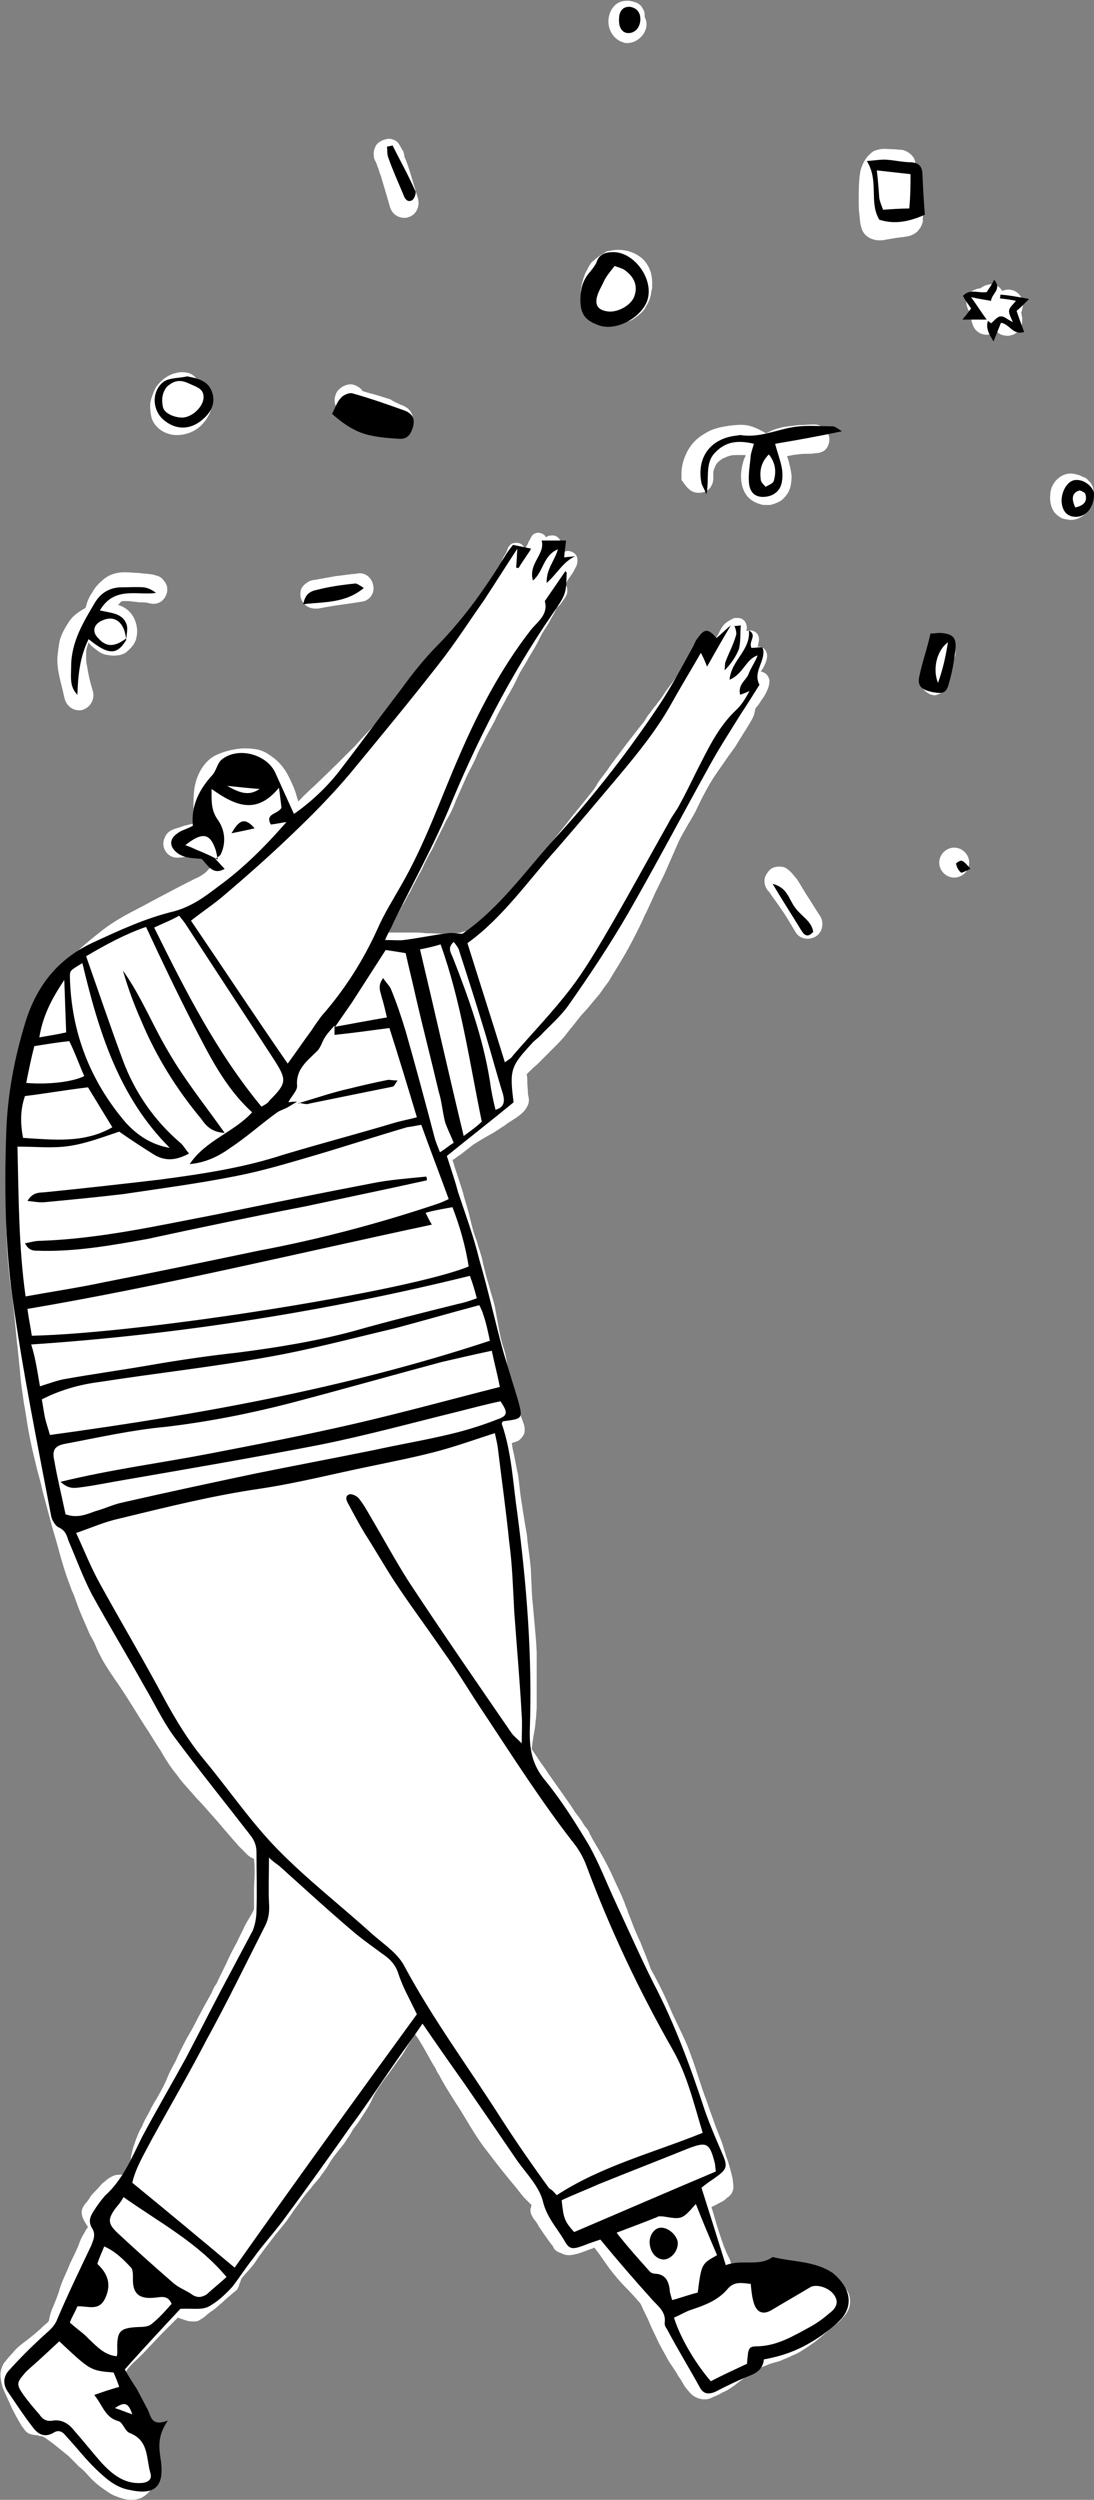 <?xml version="1.0" encoding="UTF-8"?><svg xmlns="http://www.w3.org/2000/svg" xmlns:xlink="http://www.w3.org/1999/xlink" height="400.5" preserveAspectRatio="xMidYMid meet" version="1.0" viewBox="6.2 5.7 175.3 400.5" width="175.3" zoomAndPan="magnify"><rect x="6.2" y="5.7" width="175.3" height="400.5" fill="#808080" stroke="none"/><g id="change1_1"><path d="M99.9,55c-0.5-1-0.8-2-0.6-3c0.1-0.8,0.3-1.5,0.6-2.3c0.1-0.3,0.3-0.6,0.5-1c0.2-0.4,0.5-1,1-1.3 c0.4-0.4,1.1-0.9,1.7-1.2c0.2-0.2,0.4-0.3,0.8-0.3c1.6-0.4,3.4-0.1,4.8,0.9c0.9,0.6,1.5,1.6,1.8,2.6c0.1,0.4,0.2,1,0.2,1.4 c0,0.2,0,0.5,0,0.8c0,0.2,0,0.4-0.1,0.6c-0.1,0.9-0.3,1.7-0.9,2.6c-0.4,0.9-1.3,1.5-2,2c-0.3,0.2-0.5,0.3-0.9,0.4 c-0.6,0.2-1.2,0.3-1.8,0.3c-0.1,0-0.1,0-0.2,0c-0.8,0-1.6-0.2-2.4-0.5C101.3,56.6,100.5,55.8,99.9,55z M154.1,40.1 c0-0.3,0-0.6,0-1.1c-0.1-1.3-0.3-2.6-0.6-4c-0.1-0.3-0.1-0.8-0.2-1.1c-0.1-0.4-0.2-0.9-0.4-1.2c0-0.1,0-0.2,0-0.4 c0-0.5-0.1-1.2-0.5-1.6c-0.4-0.5-1.1-0.9-1.7-1c-0.5,0-1-0.1-1.5-0.1c-0.6,0-1.3-0.1-1.9,0c-0.5,0.1-1.1,0.2-1.5,0.6 c-0.3,0.3-0.6,0.5-0.9,1c-0.4,0.6-0.8,1.5-0.9,2.3c-0.2,1.4-0.2,2.9-0.2,4.3c0,0.8,0,1.5,0.1,2.2c0.1,0.9,0.1,1.6,0.4,2.4 c0.3,0.9,1.1,1.5,2,1.7c0.3,0.1,0.5,0.1,0.9,0.1c0.3,0,0.5,0,0.9-0.1c0.6-0.1,1.2-0.2,1.8-0.3c0.3,0,0.5-0.1,0.9-0.1 c0.4-0.1,1-0.1,1.4-0.3c0.5-0.2,1-0.5,1.3-1c0.3-0.3,0.5-0.9,0.6-1.3C154,40.9,154.1,40.6,154.1,40.1z M170,53.8 c-0.3-1.2-1.6-2-2.9-1.6c-0.1,0-0.2,0.1-0.3,0.1c-0.1-0.1-0.2-0.3-0.3-0.4c-0.5-0.5-1.3-0.8-1.9-0.6c-0.5,0.1-1,0.3-1.3,0.6 c-0.4,0-0.9,0.2-1.3,0.4c-0.4,0.3-0.6,0.8-0.9,1.2c-0.2,0.9,0.1,1.9,0.8,2.5c-0.1,0.5-0.1,1,0.1,1.5c0.3,1.2,1.4,2,2.7,1.8 c0.4-0.1,0.9-0.2,1.2-0.5c0.1,0.1,0.3,0.3,0.5,0.4c0.3,0.2,0.9,0.3,1.3,0.3c0.3,0,0.5-0.1,0.9-0.2c0.4-0.2,0.9-0.5,1.1-1 c0.3-0.4,0.3-1.1,0.3-1.6c0-0.2-0.1-0.4-0.1-0.6c0-0.1,0-0.2-0.1-0.3c0.1-0.1,0.1-0.1,0.1-0.2C170.1,55,170.2,54.3,170,53.8z M181.4,84.6c0-0.1,0-0.2,0-0.3c0-0.6-0.3-1.2-0.8-1.6c-0.2-0.3-0.5-0.5-0.9-0.6c-0.5-0.3-1-0.4-1.5-0.5c-1.9-0.3-3.6,1.4-3.7,3.2 c-0.1,1,0,2,0.6,2.9c0.3,0.4,0.8,0.8,1.2,1c0.4,0.2,0.9,0.2,1.4,0.3h0.1c0.4,0,0.9-0.1,1.3-0.3c0.4-0.2,0.8-0.4,1.1-0.8 c0.4-0.4,0.8-1,1-1.6C181.4,85.6,181.5,85.1,181.4,84.6z M158.2,115.3c0.3-1.5,0.5-2.9,1-4.4c0.1-0.2,0.1-0.5,0.1-0.8 c0-0.2,0-0.4-0.1-0.6c-0.2-0.8-0.9-1.4-1.6-1.6c-0.9-0.2-1.6,0-2.3,0.6c-0.5,0.5-0.6,1.2-0.8,1.8c-0.1,0.4-0.2,0.8-0.2,1.2 c-0.2,0.9-0.3,1.7-0.5,2.6c-0.1,0.6-0.1,1.2,0.2,1.8c0.3,0.5,0.9,0.9,1.4,1.1c0.2,0,0.4,0.1,0.5,0.1 C156.9,117,157.9,116.2,158.2,115.3z M134,146.7c-0.2-0.3-0.5-0.6-0.9-1.1c-0.4-0.4-0.9-0.9-1.4-1c-0.6-0.1-1.2-0.1-1.8,0.2 c-0.5,0.3-0.9,0.9-1.1,1.4c-0.2,0.6-0.1,1.3,0.2,1.8c0.1,0.3,0.4,0.5,0.6,0.8l0,0c0.5,0.8,1.1,1.5,1.6,2.3c0.9,1.2,1.6,2.5,2.4,3.8 c0.4,0.8,1.2,1.2,2,1.2c0.4,0,0.8-0.1,1.2-0.3c1.1-0.6,1.5-2,0.9-3.2c-0.8-1.2-1.5-2.4-2.3-3.6C134.9,148.2,134.5,147.5,134,146.7z M159.1,141.5c-1.3,0-2.4,1.1-2.4,2.4s1.1,2.4,2.4,2.4c1.3,0,2.4-1.1,2.4-2.4C161.5,142.6,160.4,141.5,159.1,141.5z M16.2,116.1 c-0.4-1.7-0.9-3.3-0.8-5.1c0.1-1,0.2-1.9,0.4-2.8c0.3-1,0.8-1.9,1.4-2.8c0.6-1,1.6-1.7,2.7-2.3c0-0.1,0.1-0.2,0.1-0.3 c0.2-0.8,0.5-1.5,1-2.2c0.4-0.8,1.1-1.5,1.7-2c1.1-1,2.6-1.3,4-1.2c0.6,0,1.2,0.1,1.8,0.1c0.6,0.1,1.2,0.1,1.8,0.2 c0.3,0,0.6,0.1,0.9,0.2c0.5,0.1,1,0.4,1.3,0.9c0.9,1,0.5,2.5-0.4,3.2c-0.5,0.4-1.1,0.5-1.7,0.4c-0.1,0-0.2,0-0.4-0.1 c-0.5-0.1-1-0.1-1.5-0.1c-0.5-0.1-1.1-0.1-1.6-0.2c-0.2,0-0.4,0-0.6,0c-0.1,0-0.1,0-0.2,0s-0.1,0-0.2,0l0,0c0,0,0,0-0.1,0 c-0.1,0-0.1,0.1-0.2,0.1c-0.1,0.1-0.1,0.1-0.2,0.2s-0.1,0.2-0.2,0.2l-0.1,0.1c0.3,0.1,0.8,0.3,1.1,0.5c0.8,0.5,1.3,1.2,1.6,1.9 c0.4,1,0.5,2,0.2,3.1c-0.3,1-1,1.6-1.7,2.2c-0.4,0.2-0.9,0.4-1.4,0.4c-0.5,0.1-1.1,0-1.7-0.1c-0.6-0.1-1.2-0.5-1.7-0.9 c-0.4-0.3-0.8-0.6-1.1-1.1c0,0.1-0.1,0.2-0.1,0.3c-0.1,0.2-0.1,0.4-0.2,0.6c-0.1,0.4-0.1,0.9-0.1,1.2c0,0.2,0,0.4,0,0.6 c0,0.4,0.1,0.9,0.2,1.4c0.2,1.3,0.5,2.5,0.9,3.8c0.3,1.2-0.4,2.5-1.6,2.9c-0.2,0.1-0.4,0.1-0.6,0.1c-1,0-1.9-0.6-2.3-1.7 C16.5,117.5,16.4,116.9,16.2,116.1z M29.4,101.9L29.4,101.9C29.4,102,29.4,102,29.4,101.9c0.1,0.1,0.1,0.1,0.1,0.1 C29.4,102,29.4,101.9,29.4,101.9z M62.6,72.7c1.1,0.3,2.3,0.5,3.3,1c0.8,0.2,1.5,0.5,2.2,0.9c0.3,0.2,0.6,0.3,1,0.4 c0.3,0.1,0.5,0.2,0.9,0.2c0.9,0,1.8-0.5,2.2-1.4c0.5-1.2-0.1-2.5-1.2-3c-0.2-0.1-0.3-0.2-0.5-0.2c-0.5-0.3-1.2-0.5-1.7-0.9 c-0.6-0.2-1.3-0.4-1.9-0.6c-0.9-0.3-1.7-0.4-2.7-0.8c0,0,0,0,0-0.1c-0.3-0.4-1-0.8-1.5-0.9c-0.6-0.1-1.2,0.1-1.7,0.4 c-0.4,0.3-0.8,0.6-1,1.2c-0.4,1-0.1,1.9,0.5,2.7C60.9,72.3,61.8,72.5,62.6,72.7z M56.7,103.2L56.7,103.2c0.2,0,0.3,0,0.5,0 c0.5-0.1,1.1-0.2,1.6-0.3c1.7-0.3,3.6-0.5,5.3-0.8c1.3-0.1,2.2-1.4,1.9-2.6c-0.2-1.3-1.4-2.2-2.6-1.9c-1.2,0.1-2.4,0.3-3.4,0.4 c-1.1,0.2-2.3,0.4-3.3,0.6c-0.3,0-0.6,0.1-0.9,0.2c-0.5,0.3-1,0.6-1.3,1.2c-0.2,0.4-0.2,1-0.1,1.5C54.7,102.5,55.6,103.2,56.7,103.2 z M34.5,75.4L34.5,75.4c1.5,0,2.8-0.5,3.9-1.5c0.4-0.4,0.9-1,1.2-1.6c0.3-0.5,0.5-1.2,0.5-1.8c0-0.9-0.3-1.7-0.9-2.4 c-0.3-0.3-0.6-0.6-1.1-0.8c-0.2-1-1.1-1.8-2-1.9c-0.4-0.1-1-0.1-1.4,0c-1.4,0.2-2.8,1.2-3.6,2.5c-0.3,0.6-0.6,1.4-0.8,2.2 c-0.1,0.9,0,1.7,0.2,2.6C31.1,74.4,32.8,75.4,34.5,75.4z M66.4,31.6c0.1,0.2,0.2,0.5,0.3,0.8c0.2,0.4,0.3,1,0.5,1.4 c0.5,1.7,1,3.3,1.5,5.1c0.3,1,1.2,1.7,2.3,1.7c0.2,0,0.4,0,0.6-0.1c1.2-0.3,1.9-1.6,1.6-2.9c-0.4-1.3-0.8-2.7-1.2-4 c-0.3-1-0.6-1.9-1-2.8c0-0.3-0.1-0.6-0.2-0.9c0,0,0-0.1-0.1-0.1c0-0.1-0.1-0.1-0.1-0.2c-0.2-0.3-0.3-0.6-0.6-1 c-0.4-0.5-1.3-0.8-1.9-0.6c-0.6,0.1-1.4,0.5-1.7,1.1c-0.2,0.4-0.4,1-0.3,1.5C66.1,31,66.2,31.3,66.4,31.6z M106.1,12.5 c0.2,0.1,0.4,0.1,0.6,0.1c1.2,0,2.3-0.8,2.8-1.8c0.4-0.8,0.4-1.6,0-2.4c0-0.4,0-0.8-0.2-1.1c-0.2-0.5-0.6-1-1.2-1.2 c0.1,0,0.1,0.1,0.2,0.1c-0.1,0-0.2-0.1-0.2-0.1l0,0l0,0c-0.8-0.3-1.6-0.4-2.5-0.1c-1.3,0.5-2,2-1.9,3.4 C103.8,10.8,104.7,12.1,106.1,12.5z M117.3,84.5c0.5,0.2,1.2,0.2,1.8,0c0.4-0.2,0.9-0.5,1.1-1c0.2-0.3,0.3-0.8,0.3-1.2 c0-0.1,0-0.3,0-0.4c0-0.2,0-0.3,0-0.5c0-0.1,0-0.3,0.1-0.4c0-0.1,0-0.2,0.1-0.3c0-0.1,0.1-0.2,0.1-0.3c0-0.1,0.1-0.1,0.1-0.2 c0.1-0.1,0.1-0.2,0.2-0.3c0.1-0.1,0.2-0.2,0.3-0.3s0.3-0.2,0.4-0.3c0.1-0.1,0.3-0.2,0.4-0.2c0.1-0.1,0.3-0.1,0.4-0.2 c0.2-0.1,0.4-0.1,0.6-0.2c0.4-0.1,0.8-0.1,1.2-0.1c0.2,0,0.4,0,0.6,0c0.1,0,0.3,0,0.4,0c0.1,0,0.2,0,0.3,0.1l0,0 c-0.3,0.5-0.5,1.2-0.6,1.8c-0.3,1.4-0.2,3,0.5,4.2c0.5,0.9,1.4,1.5,2.5,1.8c0.3,0.1,0.5,0.1,0.9,0.1c0.2,0,0.4,0,0.6,0 c0.5-0.1,1-0.3,1.4-0.5c0.5-0.2,1-0.8,1.3-1.2c0.3-0.4,0.5-0.9,0.6-1.4c0.1-0.6,0.2-1.3,0.1-1.9c-0.1-0.8-0.3-1.5-0.5-2.3 c-0.1-0.2-0.1-0.3-0.2-0.5c0.3-0.1,0.6-0.1,0.9-0.2c0.8-0.1,1.4-0.2,2.2-0.2c0.5,0,1,0,1.5-0.1c0.6,0,1.2-0.2,1.6-0.6 c0.4-0.4,0.6-1.1,0.6-1.6c0-1.2-1.1-2.4-2.4-2.4c-0.9,0-1.6,0.1-2.5,0.1c-0.9,0.1-1.6,0.2-2.4,0.3c-0.9,0.2-1.6,0.4-2.4,0.8 c-0.2,0.1-0.3,0.2-0.5,0.2c-1-0.6-2.2-1.2-3.3-1.3c-0.9-0.1-1.6,0-2.5,0.1c-0.6,0.1-1.4,0.2-2,0.4c-0.8,0.2-1.4,0.5-2.2,1 c-1,0.6-1.9,1.5-2.5,2.6c-0.6,1.1-1,2.4-1,3.6c0,0.3,0,0.8,0,1.1C116,83.4,116.5,84.2,117.3,84.5z M141.4,372.1 c0.8,0.6,1.1,1.7,1,2.7c-0.1,0.9-0.6,1.7-1.3,2.4c-0.4,0.5-1,0.9-1.5,1.3s-1,0.9-1.5,1.3c-1,0.9-2,1.6-3.1,2.3 c-0.6,0.4-1.3,0.8-1.9,1c-0.5,0.3-1.2,0.5-1.8,0.8c-0.8,0.3-1.6,0.4-2.4,0.8c-0.6,0.2-1.2,0.5-1.8,0.9c-0.4,0.2-0.9,0.5-1.2,0.8 c-1,0.6-1.8,1.4-2.8,2c-0.4,0.3-1,0.5-1.5,0.8c-0.3,0.2-0.8,0.4-1.1,0.5c-0.3,0.2-0.6,0.3-1.1,0.4c-0.1,0-0.3,0-0.4,0 c-0.5,0-1.1-0.2-1.6-0.5c-0.6-0.4-1.1-1.1-1.5-1.6c-0.3-0.5-0.6-1.1-1-1.6c-0.5-1-1.2-1.8-1.7-2.7c-0.5-1-1.1-1.9-1.6-3 c-0.4-0.9-0.9-1.8-1.3-2.8c-0.4-1-0.9-1.8-1.3-2.8c-0.1-0.2-0.2-0.4-0.3-0.5c-0.8-0.9-1.5-1.7-2.4-2.6s-1.6-1.8-2.4-2.8 c-0.8-1.1-1.5-2.2-2.3-3.2c-0.1-0.1-0.1-0.2-0.2-0.2c-0.1,0-0.1,0-0.2,0.1c-1.2,0.4-2.4,1-3.7,1.1c-0.1,0-0.1,0-0.2,0 c-0.4,0-0.8-0.1-1.1-0.3c-0.4-0.1-0.8-0.3-1.1-0.6c-0.1-0.1-0.2-0.3-0.3-0.5c0,0,0,0,0.1,0.1c-0.9-1.1-1.6-2.2-2.3-3.2 c-0.2-0.4-0.5-0.9-0.8-1.2c-0.4-0.6-0.8-1.3-0.5-2c0-0.1,0-0.2,0.1-0.3c-0.3-0.3-0.6-0.6-1-1c-0.5-0.5-1-1.2-1.4-1.7 c-1.6-1.9-3.2-3.9-4.7-5.9c-1.6-2-2.9-4.3-4.3-6.6c-1.1-1.7-2.2-3.4-3.2-5.2c0-0.1-0.1-0.1-0.1-0.2c0-0.1-0.1-0.2-0.1-0.2 c-0.2-0.3-0.4-0.6-0.6-1.1c-0.9-1.4-1.6-2.9-2.5-4.3c-0.2-0.4-0.5-0.8-0.8-1.2l-0.1,0.1c-0.5,0.8-0.9,1.5-1.4,2.3 c-0.4,0.8-1,1.5-1.5,2.2l0,0c0,0,0,0.1-0.1,0.1c0,0,0,0,0.1-0.1c-0.3,0.4-0.6,0.9-1,1.4c-0.3,0.5-0.8,1-1.1,1.5 c-0.8,1.1-1.4,2-1.9,3.2c-0.5,1.1-1.2,2-1.8,3c-0.3,0.5-0.8,1.1-1.1,1.5c-0.3,0.5-0.6,1.1-1,1.6c-0.5,0.9-1.2,1.6-1.8,2.4 c-0.4,0.5-0.8,1.1-1.1,1.6c-0.4,0.8-1,1.4-1.5,2.2c-0.4,0.5-1,1.1-1.4,1.7c-0.5,0.5-1,1.2-1.4,1.7c-0.5,0.8-1.2,1.6-1.7,2.4 c-0.4,0.6-0.9,1.3-1.4,1.9c-0.4,0.5-0.9,1.1-1.3,1.6c-0.4,0.5-0.9,1.2-1.3,1.7s-0.8,1.1-1.2,1.6c-0.4,0.6-0.8,1.3-1.3,1.8 c-0.4,0.5-0.9,1-1.3,1.5c-0.2,0.2-0.3,0.4-0.4,0.8c0,0.1-0.1,0.1-0.1,0.2c-0.1,0.3-0.2,0.8-0.5,1.1c-0.2,0.2-0.4,0.3-0.6,0.5 c-0.6,0.5-1.2,1-1.7,1.5c-0.4,0.3-0.9,0.8-1.3,1.1s-0.8,0.5-1.2,0.9s-0.8,0.6-1.3,0.9c-0.4,0.2-1,0.1-1.4,0.1 c-0.6-0.1-1.3-0.4-1.9-0.6c-0.2,0.2-0.4,0.4-0.6,0.6c-0.6,0.6-1.2,1.2-1.8,1.8c-0.8,0.8-1.4,1.5-2.2,2.3c-0.8,0.9-1.6,1.7-2.5,2.5 c-0.3,0.3-0.6,0.6-1,1.1c0,0.1-0.1,0.1-0.1,0.2c0,0.1-0.1,0.1-0.1,0.2c0,0.1,0,0.1,0,0.2c0,0.2,0,0.4,0.1,0.5c0,0.2,0.1,0.5,0.2,0.8 c0.3,1.2,0.8,2.3,1.3,3.3c0.2,0.5,0.5,1.1,0.8,1.6s0.4,1.1,0.5,1.6c0.2,0.6,0.4,1.2,0.6,1.8c0.2,0.6,0.3,1.2,0.5,1.8 c0.2,0.6,0.4,1.2,0.5,1.8c0.2,0.8,0.4,1.5,0.4,2.4c0,0.9-0.2,1.7-0.6,2.5c-0.4,0.8-1,1.4-1.7,1.8c-0.5,0.3-1.2,0.4-1.8,0.4l0,0 c-0.9,0-1.7-0.3-2.5-0.6c-0.8-0.3-1.4-0.8-2-1.2c-0.6-0.4-1.3-1-1.8-1.5c-0.4-0.4-0.9-1-1.3-1.4c-0.3-0.3-0.8-0.6-1.1-1 c-0.4-0.4-0.9-0.9-1.3-1.3c-0.5-0.4-1.1-0.9-1.6-1.3c-0.5-0.4-1.1-0.9-1.7-1.3c-0.1-0.1-0.3-0.2-0.4-0.3c-0.2-0.1-0.4-0.2-0.6-0.3 h-0.1c-0.1,0-0.3,0-0.4-0.1l0,0c-0.6-0.1-1.2-0.1-1.7-0.4c-0.4-0.2-0.6-0.6-1-1.1c-0.6-1-1.1-1.9-1.6-2.9c-0.5-1.2-1.1-2.3-1.5-3.4 c-0.2-0.8-0.4-1.5-0.3-2.4c0.1-0.5,0.3-1.1,0.6-1.5c0.4-0.5,0.9-1.1,1.3-1.5c0.6-0.8,1.4-1.4,2.2-2c0.8-0.6,1.5-1.2,2.3-1.9 c0.3-0.3,0.6-0.6,1-0.9c0.1-0.1,0.2-0.2,0.3-0.3c0.1-0.3,0.1-0.5,0.2-0.9c0.1-0.4,0.3-1,0.5-1.4c0.4-1,0.8-1.9,1.1-3 c0.4-1.3,1.1-2.6,1.6-3.9c0.5-1.1,1.1-2.2,1.5-3.3c0.2-0.6,0.5-1.2,0.9-1.8c0.1-0.3,0.3-0.5,0.5-0.8c-0.5-0.8-1.1-1.6-1-2.6 c0.1-0.5,0.4-1,0.8-1.4c0.2-0.3,0.4-0.5,0.6-0.9c0.3-0.4,0.8-0.9,1.2-1.3c0.3-0.3,0.6-0.8,1.1-1.1c0.4-0.4,1-0.8,1.6-1 c0.4-0.1,0.9-0.1,1.2-0.1c0,0,0-0.1,0.1-0.1c0.2-0.3,0.5-0.8,0.8-1.1c0.1-0.2,0.2-0.4,0.3-0.8c0.1-0.3,0.2-0.5,0.2-0.9 c0.1-0.4,0.2-0.9,0.3-1.3c0.1-0.4,0.3-0.8,0.4-1.2c0.3-0.8,0.6-1.6,1.1-2.4c0.3-0.9,0.8-1.6,1.2-2.4c0.4-0.9,0.9-1.6,1.4-2.5 c0.5-0.9,1-1.8,1.4-2.8c0.4-1,0.9-1.9,1.4-2.8c0.4-1,0.9-1.9,1.4-2.9c0.5-1,1.1-1.9,1.6-2.9c0.6-1.2,1.2-2.3,1.8-3.4 c0.3-0.5,0.6-1.1,0.9-1.6c0.2-0.5,0.4-1,0.8-1.5c0.5-1.1,1.1-2.3,1.6-3.3c0.5-1.2,1.1-2.3,1.7-3.4c0.4-0.9,0.8-1.6,1.2-2.5 c0.4-0.8,0.9-1.5,1.3-2.3c0.1-0.1,0.1-0.3,0.2-0.4c0-0.4,0-0.9,0-1.4c0-0.6,0-1.3,0-1.9c0-0.8,0.1-1.6,0.1-2.4s0-1.5-0.1-2.4 c-0.3-0.1-0.6-0.3-0.9-0.5c-0.5-0.5-1.1-1.1-1.6-1.6c-0.4-0.5-0.9-1-1.3-1.5c-0.9-1-1.6-1.9-2.5-2.9c-1-1.1-1.9-2.2-2.9-3.2 c-1.1-1.3-2.3-2.5-3.2-3.8c-1-1.2-1.8-2.5-2.6-3.9c-0.9-1.3-1.6-2.6-2.5-3.9c-1.4-2.2-2.7-4.4-4.2-6.6c-0.9-1.3-1.8-2.6-2.6-4 c-0.4-0.8-0.8-1.5-1.1-2.3c-0.3-0.8-0.8-1.4-1.1-2.2c-0.6-1.4-1.3-2.9-1.8-4.3c-0.3-0.8-0.5-1.5-0.9-2.3c-0.3-0.9-0.6-1.6-0.9-2.5 c-0.5-1.5-0.9-2.9-1.3-4.4c-0.4-1.5-0.9-3-1.3-4.6c-0.4-1.5-0.8-3-1.2-4.5c-0.3-1.5-0.8-3-1.1-4.4c-0.4-1.6-0.8-3.3-1.1-5 c-0.3-1.6-0.5-3.2-0.8-4.8c-0.2-1.6-0.5-3.2-0.6-5c-0.2-1.6-0.3-3.2-0.5-4.7c-0.3-3.2-0.6-6.5-1.1-9.7c-0.4-3.3-0.6-6.7-0.6-10 c0-3.2,0-6.5,0.1-9.7c0.1-3.3,0.3-6.7,1-10c0.3-1.6,0.8-3.2,1.1-4.8c0.3-1.6,0.6-3.2,1.1-4.7c0.9-3.3,2.4-6.5,4.4-9.3 c1-1.4,2-2.6,3.2-3.8c1.2-1.2,2.5-2.3,3.8-3.3c1.3-1.1,2.7-2,4.1-2.8c1.4-0.8,2.9-1.5,4.3-2.3c2.3-1.2,4.5-2.4,6.9-3.6 c0.4-0.2,0.9-0.4,1.2-0.6s0.8-0.5,1.1-0.9c0.2-0.2,0.3-0.3,0.5-0.5c-0.1-0.2-0.2-0.4-0.3-0.6c-0.3-0.5-0.6-1.1-1-1.5 c-0.6,0.1-1.2,0.2-1.8,0.3c-0.4,0.1-0.8,0.1-1.2,0.2c-0.4,0.1-0.9,0.1-1.3,0.1c-1.5-0.1-2.5-1.8-1.8-3.2c0.2-0.5,0.5-0.9,1.1-1.2 c0.2-0.1,0.4-0.2,0.8-0.3c0.4-0.1,0.9-0.3,1.2-0.4c0.5-0.1,1.1-0.3,1.7-0.4c0-0.1,0-0.2,0-0.3c-0.1-0.8-0.1-1.4-0.2-2.2 c0-1.4,0-2.9,0.4-4.2c0.5-1.8,1.7-3.6,3.4-4.3c1.3-0.6,2.7-0.9,4.1-1c0.6,0,1.3,0,1.9,0.1c0.8,0.1,1.6,0.4,2.3,0.9 c1.3,0.8,2.3,1.9,3,3.2c0.6,1.2,1.2,2.4,1.5,3.7c0.1,0.2,0.1,0.4,0.2,0.6c0.1-0.1,0.3-0.3,0.4-0.4c0.9-1,1.9-1.8,2.9-2.8 c1.9-1.8,3.9-3.8,5.8-5.7c2-2.3,4.2-4.4,6.2-6.7c0.9-1.1,1.7-2,2.6-3.1c0.9-1.1,1.7-2.2,2.5-3.2c0.9-1.1,1.7-2,2.6-3.1 c0.9-1,1.7-1.9,2.5-3c0.8-0.9,1.5-1.8,2.4-2.7c0.8-0.9,1.4-1.7,1.9-2.6c0.5-0.8,1-1.5,1.4-2.4c0.4-1,0.9-1.8,1.4-2.7 c0.1-0.4,0.3-0.8,0.5-1.1c0.2-0.3,0.4-0.8,0.5-1.1c0-0.1,0.1-0.2,0.1-0.2c0.2-0.3,0.5-0.6,0.9-0.6c0.4-0.1,1,0,1.3,0.3 c0.1,0.1,0.2,0.3,0.3,0.4c0,0.1,0.1,0.1,0.1,0.2c0.1-0.1,0.1-0.2,0.2-0.3c0.1-0.2,0.3-0.4,0.4-0.8c0.1-0.2,0.2-0.3,0.3-0.5 c0-0.1,0.1-0.2,0.1-0.2c0.1-0.2,0.2-0.4,0.4-0.5c0.6-0.5,1.7-0.2,2,0.5c0.2-0.2,0.4-0.3,0.8-0.3c0.4-0.1,1,0.1,1.3,0.5 c0.5,0.8,0.2,1.7-0.1,2.6l0,0c0.2-0.2,0.5-0.3,0.9-0.5c0.3-0.1,0.5-0.2,0.9-0.1c0.5,0.1,1.1,0.5,1.2,1.1c0.1,0.5,0,1-0.2,1.4 c-0.1,0.2-0.3,0.5-0.4,0.8c-0.3,0.4-0.6,0.9-0.9,1.3c-0.1,0.2-0.3,0.4-0.4,0.8c0.2,0.2,0.3,0.4,0.3,0.8c0.1,0.6-0.3,1.2-0.6,1.6 c-0.3,0.4-0.5,0.8-0.9,1.1c-0.1,0.1-0.2,0.2-0.3,0.4c-0.2,0.5-0.5,1-0.8,1.5c-0.5,1.1-1.3,2-1.8,3.1s-1.2,2.2-1.8,3.2 c-0.5,1-1.2,1.9-1.7,3c-0.5,1.1-1.1,2.2-1.7,3.2c-0.6,1.2-1.3,2.3-1.8,3.4c-0.5,1.1-1.2,2.2-1.7,3.2c-0.5,1.1-1.1,2-1.5,3.1 c-0.5,1.2-1.3,2.5-1.8,3.7c-0.4,0.9-0.8,1.8-1.2,2.7c-0.3,0.6-0.5,1.3-0.8,1.9c-0.2,0.5-0.6,1.2-0.9,1.7c-0.3,0.5-0.5,1.1-0.8,1.6 c-0.3,0.6-0.6,1.2-0.9,1.8c-0.3,0.6-0.5,1.2-0.9,1.8c-0.3,0.5-0.6,1.1-0.9,1.7c-0.3,0.6-0.5,1.2-0.9,1.8c-0.3,0.5-0.6,1.2-0.9,1.7 c-0.3,0.5-0.5,1.2-0.9,1.7c-0.3,0.6-0.6,1.2-1,1.8c-0.6,1.2-1.3,2.3-1.8,3.4c-0.1,0.2-0.2,0.5-0.3,0.8c0.4,0,1,0,1.4,0 c0.8,0,1.6,0,2.4,0c0.6,0,1.4,0,2,0.1c1.1,0,2.3,0.1,3.3,0.1c0.5,0,1.1,0,1.7-0.1c0.3,0,0.8-0.1,1.1-0.2c0.2-0.1,0.4-0.1,0.8-0.2 c0.2-0.1,0.5-0.2,0.8-0.3c0.3-0.2,0.6-0.3,0.9-0.5c0.4-0.3,0.8-0.6,1.2-1c0.4-0.4,0.8-0.8,1.1-1.2c0.3-0.4,0.8-0.8,1.1-1.2 c0.8-0.9,1.5-1.6,2.3-2.5c0.5-0.6,1.1-1.4,1.7-2.2c0.6-0.9,1.3-1.7,2-2.5c0.8-1,1.6-1.9,2.4-2.9c0.8-1,1.6-2,2.4-3 c0.8-1.1,1.6-2,2.4-3c0.4-0.5,0.8-1,1.2-1.5c0.4-0.5,0.9-1.1,1.2-1.7c0.6-1,1.4-1.8,2-2.8c1.4-1.9,2.9-3.9,4.4-5.8 c0.3-0.4,0.8-1,1.1-1.4c0.3-0.4,0.5-0.9,0.9-1.3c0.3-0.4,0.6-0.9,1-1.3c0.3-0.5,0.8-1,1.1-1.5c0.6-1,1.3-1.8,2-2.8 c0.4-0.5,0.8-1.1,1.2-1.7c0.3-0.5,0.6-1.1,1-1.7l0,0c0.3-0.4,0.5-1,0.9-1.4c0.2-0.3,0.4-0.6,0.9-0.9c0.1-0.1,0.1-0.2,0.2-0.3 c0.4-0.6,1.3-1,2-0.5c0.1,0,0.1,0.1,0.2,0.1c0.1-0.1,0.1-0.2,0.2-0.2c0.1-0.2,0.2-0.3,0.3-0.5c0.3-0.6,0.6-1.3,1.2-1.8 c0.4-0.3,0.9-0.6,1.4-0.8c0.2,0,0.4,0,0.6,0c0.6,0,1.2,0.5,1.3,1.1c0.1,0.3,0.1,0.6,0,1c0,0,0,0,0.1,0c0.4-0.2,1-0.1,1.4,0.2 c0.4,0.3,0.6,0.9,0.5,1.3c0,0.3-0.1,0.6-0.2,1c0,0,0,0,0.1,0c0.3,0,0.6,0.1,0.9,0.3c0.4,0.3,0.6,1,0.5,1.5c-0.1,0.6-0.4,1.3-0.8,1.9 c-0.1,0.1-0.1,0.2-0.2,0.3c0.2,0,0.4,0.1,0.6,0.2c0.4,0.2,0.8,0.8,0.8,1.3c0,0.3-0.1,0.8-0.2,1.1c-0.2,0.5-0.5,1.2-0.9,1.7 c-0.3,0.4-0.6,1-1,1.4c-0.1,0.1-0.1,0.2-0.2,0.3c0,0.3-0.1,0.6-0.2,1c-0.2,0.5-0.5,1-0.8,1.5c-0.6,1-1.2,1.9-1.8,2.9 c-0.5,0.9-1.2,1.7-1.8,2.6c-0.6,0.9-1.2,1.7-1.8,2.6c-1.2,1.8-2.2,3.8-3.1,5.7c-0.5,1-1.1,1.9-1.6,2.8c-0.5,0.9-1,1.7-1.4,2.7 c-0.6,1.4-1.2,2.7-1.8,4.1s-1.4,2.8-2,4.2c-0.5,1.1-1,2.2-1.5,3.2c-0.5,1.2-1.1,2.3-1.6,3.3c-1.1,2.2-2.4,4.3-3.7,6.4 c-0.4,0.8-1,1.4-1.5,2.2l-0.1,0.1l0,0c0,0,0,0,0.1-0.1c0,0,0,0-0.1,0.1c0,0.1-0.1,0.1-0.1,0.2c-0.5,0.6-1.1,1.3-1.6,1.9 c-0.6,0.8-1.3,1.4-1.9,2.2c-0.6,0.8-1.3,1.6-1.9,2.4c-0.6,0.8-1.4,1.6-2.2,2.4c-0.9,0.9-1.7,1.7-2.6,2.6c-0.4,0.3-0.9,0.8-1.2,1.1 c-0.1,0.1-0.3,0.3-0.4,0.4v0.1c0.1,0.3,0.1,0.8,0.1,1.2c0,0.6,0.1,1.2,0.1,1.8c0,0.2,0.1,0.4,0.1,0.6c0.2,0.9-0.2,1.6-0.8,2.3 c-0.9,0.9-1.9,1.4-2.8,2c0.1,0,0.1-0.1,0.2-0.1c-0.1,0.1-0.2,0.1-0.3,0.2c0.1,0,0.1-0.1,0.2-0.1c-1,0.6-1.9,1.3-2.9,1.8 c-0.9,0.5-1.7,1-2.5,1.5c-0.6,0.5-1.3,1-1.9,1.5c-0.3,0.2-0.8,0.5-1.1,0.8c-0.1,0-0.2,0.1-0.3,0.1c0.2,0.5,0.3,1.1,0.5,1.6 c0.4,1.2,0.8,2.4,1.2,3.7c0.3,1.3,0.8,2.6,1.1,4c0.3,1.2,0.6,2.5,1.1,3.7c0.3,1.2,0.8,2.4,1,3.6c0.3,1.2,0.6,2.5,1,3.7 c0.3,1.3,0.8,2.5,1,3.8c0.2,1.1,0.4,2.2,0.6,3.3c0.2,1.1,0.5,2.2,0.8,3.1s0.4,1.9,0.6,2.9c0.2,0.8,0.3,1.5,0.5,2.2 c0.2,0.8,0.5,1.6,0.8,2.4c0.3,1.2,0.5,2.5,1,3.7c0.1,0.3,0.2,0.5,0.3,0.9c0.1,0.4,0.1,0.9,0,1.3c-0.2,0.4-0.5,0.8-0.9,1.1 c-0.2,0.1-0.5,0.2-0.8,0.3c-0.1,0-0.2,0.1-0.3,0.1c0.1,0.4,0.1,0.8,0.2,1.1c0.3,1.3,0.5,2.6,0.8,3.9c0.2,1.3,0.3,2.7,0.5,4 s0.4,2.5,0.6,3.8c0.1,0.5,0.2,1.2,0.3,1.7c0.1,0.6,0.1,1.2,0.2,1.8c0.1,0.8,0.2,1.5,0.3,2.3c0.1,0.9,0.2,1.7,0.2,2.6 c0.1,1.6,0.1,3.2,0.3,4.8c0.2,2.5,0.5,5.1,0.6,7.5c0,0.6,0,1.3,0,2c0,0.6,0,1.2,0,1.8c0,1.1,0,2.2,0,3.2c0,0.6,0,1.3,0,1.8 c0,0.5-0.1,1.2-0.1,1.7c-0.1,0.5-0.1,1.2-0.2,1.7c-0.1,0.6-0.2,1.2-0.3,1.8c-0.1,0.5-0.1,1-0.2,1.5c0.2,0.3,0.5,0.8,0.8,1.2 c0.6,1,1.3,1.8,1.9,2.8c0.8,1.1,1.4,2,2.2,3.1c0.6,0.9,1.3,1.8,1.9,2.8c0.3,0.5,0.8,1,1.1,1.5c0.3,0.4,0.5,0.9,0.9,1.3 c0.2,0.3,0.4,0.5,0.5,0.9c0.2,0.3,0.4,0.8,0.6,1.1c1.2,2,2.4,4.1,3.3,6.2c0.5,1.1,1.1,2.3,1.5,3.3c0.1,0.2,0.2,0.5,0.3,0.8 c0.1,0.2,0.1,0.3,0.2,0.5l0,0c0.1,0.2,0.2,0.4,0.2,0.6c0.2,0.5,0.4,1,0.6,1.5c0.4,1.1,0.9,2.3,1.4,3.3c0.4,1.1,0.9,2.2,1.3,3.3 c0.1,0.3,0.3,0.8,0.4,1.1c1.3,2.3,2.4,4.6,3.4,7c1.1,2.4,2.3,4.6,3.1,7c0.9,2.4,1.5,4.7,2.4,7c0.4,1.2,0.8,2.3,1.2,3.4 c0.4,1.2,0.9,2.3,1.3,3.4c0.3,0.9,0.5,1.8,0.9,2.8c0.3,1,0.6,2,0.8,3c0,0.3,0.1,0.6,0.1,1c0.1,0.5-0.1,1.2-0.5,1.6 c-0.2,0.2-0.3,0.3-0.5,0.4c-0.2,0.2-0.4,0.4-0.6,0.5c-0.3,0.2-0.8,0.4-1.1,0.6c-0.2,0.1-0.4,0.2-0.8,0.4c0.2,0.6,0.4,1.3,0.6,2 c0.4,1.4,0.9,2.9,1.4,4.3c0.3,0.8,0.6,1.4,1,2.2c0.1,0.4,0.2,0.8,0.4,1.2c0.1,0,0.1,0,0.2,0c0.4,0,1,0,1.4,0c0.9,0,1.7,0.1,2.6,0.1 c0.6,0,1.3,0,1.8,0c0.6,0,1.3,0.1,1.9,0.2c0.6,0.1,1.3,0.2,1.9,0.3c0.6,0.1,1.2,0.3,1.8,0.4c0.5,0.1,1.2,0.2,1.7,0.3 c0.6,0.1,1.3,0.3,1.8,0.5s1.1,0.4,1.5,0.8C140.7,371.5,141.1,371.8,141.4,372.1z M83.7,183.1c0.2-0.1,0.4-0.3,0.6-0.4l0,0l0,0 C84.2,182.8,84,182.9,83.7,183.1z M89.8,350.5c-0.2-0.3-0.4-0.5-0.6-0.9C89.4,349.9,89.6,350.3,89.8,350.5L89.8,350.5L89.8,350.5 L89.8,350.5z M116.1,360.1c0-0.1,0-0.1-0.1-0.2l0,0C116.1,359.8,116.1,360,116.1,360.1z M46.8,310.3c0,0.1,0,0.1,0,0.2l0,0 C46.8,310.4,46.8,310.4,46.8,310.3z" fill="#FFF"/></g><g id="change2_1"><path d="M54.1,182.5c-0.1,0-0.1,0-0.2,0C54,182.5,54,182.4,54.1,182.5L54.1,182.5z M141.1,377.1c-1,1.1-2.2,2-3.3,2.8 c-3.2,2.2-5.9,3.2-9.2,3.8c-0.1,1.2-0.8,2-2,2.5c-2,0.8-3.9,1.7-5.8,2.7c-1,0.4-1.8,0.4-2.4-0.6c-1.7-3.1-3.6-6.2-5.3-9.4 c-0.2-0.3-0.4-0.6-0.4-1c0.3-1.9-1.2-2.8-2.2-4c-2.7-3-5.3-6-8.1-9.4c-0.9,0.3-1.8,0.6-2.8,1c-1.7,0.6-2.2,0.6-3-0.9 c-1.2-2-2.8-3.7-3.4-6.2c-0.6-2.4-2.6-4.4-4.1-6.5c-2.8-4.1-5.6-8.2-8.5-12.4c-2.2-3.1-4.3-6.1-6.7-9.6c-1.6,2.4-3.2,4.5-4.7,6.7 c-2.3,3.3-4.5,6.7-6.9,9.9c-3.3,4.7-6.8,9.6-10.2,14.2c-1.7,2.4-3.7,4.5-5.4,6.9c-1.2,1.5-2.2,3.1-3.3,4.5c-1.2,1.3-2.5,2.5-3.9,3.2 c-1.1,0.5-2.6,0.2-4.4,0.3c-2.7,2.9-5.8,6.2-8.9,9.7c0.6,1.1,1.3,2.2,1.9,3.1c0.6,1.1,1.2,2.3,1.8,3.4c0.5,1.1,0.6,2.7,3.2,1.7 c-1.8,2.6-1.4,4.5-1.1,6.6c0.5,4.1-1.1,5.4-5.1,4.5c-2.2-0.4-3.7-1.8-5.2-3.2c-1.8-1.7-3.3-3.7-5-5.5c-0.6-0.8-1.3-0.9-2-0.4 c-1.5,0.8-2.5,0.1-3.3-1c-1.4-1.8-2.7-3.8-4-5.7c-0.8-1.2-0.6-2.4,0.2-3.3c1.8-2,3.8-4,5.8-5.8c0.9-0.8,1.6-1.4,2-2.5 c1.7-4,3.6-7.9,5.4-11.7c0.4-1,0.8-1.9,0.1-2.9c-0.6-1.1-0.2-1.9,0.4-2.8c0.5-0.8,1.1-1.6,1.7-2.3c2.9-2.6,4.3-6.1,6-9.5 c2.3-4.3,4.7-8.4,7-12.6c1.9-3.6,3.7-7.2,5.6-10.8c1.7-3.2,3.4-6.4,5.1-9.6c0.4-1,0.6-2.2,0.6-3.2c0.1-3.1,0-6.1,0-9.3 c0-1.1-0.3-1.9-1-2.8c-4.1-5.3-8.3-10.5-12.3-15.9c-1.8-2.5-3.1-5.3-4.7-8c-2.8-5-5.7-9.8-8.4-14.7c-1.4-2.7-2.5-5.7-3.7-8.5 c-0.3-0.9-0.5-1.7-1.6-2.2c-0.5-0.2-1.1-1.2-1.2-1.8c-2.2-11.6-4.6-23.3-6.2-35c-1.2-8.7-1.3-17.7-1-26.5c0.2-6,1.3-11.8,3-17.4 c1.7-5.7,5-10.2,10.7-12.9c4.3-2,8.6-4,13.2-5.1c2.9-0.8,5-2.4,7.1-4c4-2.9,7.5-6.4,10.9-10.3c-0.8,0.1-1.6,0.3-2.5,0.4 c-1-1.8,1.1-1.6,1.7-2.7c-0.1-0.8-0.2-1.8-0.4-3.2c-3.6,4.4-7,2.9-10.8,0.2c0,1.8-0.1,3.3,0.9,4.8c1.2,1.6,1.5,3.7,0.6,5.6 c-0.1,0.3-0.5,0.5-0.9,0.8c0.5,0.5,1,1.1,1.5,1.6c-1.9,1.1-2.7-0.6-3.7-1.6c-1.1-0.1-2.2-0.1-3.1-0.5c-0.8-0.3-1.5-1-1.7-1.6 c-0.3-1,0.4-1.7,1.4-2.3c0.6-0.3,1.3-0.5,2-0.9c-0.3-3.2,1-5.8,3.1-8.1c0.6-0.6,0.8-1.8,1.4-2.4c2.6-2.3,7.5-1,8.8,2.2 c0.9,2,1.9,4.2,2.9,6.4c2.6-1.8,5.2-4.2,7.3-6.9c3.3-4.3,6.6-8.8,9.9-13.1c1.8-2.5,3.8-5,5.9-7.1c4.3-4.4,7.8-9.4,10.9-14.5 c0.3-0.5,0.8-1.1,1.1-1.5c1.1,0.2,1.9,0.4,2.9,0.6c-0.5,0.9-1.3,1.9-2,3.1c-0.1,0-0.3,0-0.4-0.1c0.1-0.9,0.1-1.7,0.2-3 c-1.9,2.9-3.6,5.6-5.3,8.2c-2.4,3.4-4.7,7-7.3,10.3c-4.6,5.9-9.4,11.7-14.1,17.4c-2.6,3.1-5.4,6-8.3,8.8c-3.8,3.7-7.6,7.1-11.6,10.5 c-1.8,1.6-3.8,2.9-5.7,4.4c5.1,7.5,10.1,15.1,15.5,22.9c1.4-1.9,2.6-3.7,3.8-5.3c0.5-0.8,1.1-1.6,1.6-2.3c3.7-4.2,6.7-8.9,9-14 c1.1-2.5,2.5-4.7,3.8-7c3.8-6.6,6.2-13.6,9.2-20.5c3.1-7.2,6.7-14.1,11.5-20.3c1.1-1.4,2.9-2.5,2.3-4.7c1.1-1.6,2.2-3.2,3.3-4.8 c0.2,0.2,0.2,0.3,0.2,0.3c-0.1,3.4-0.1,3.4-2.3,6.6c-6.8,9.9-12.2,20.5-16.7,31.5c-2.6,6.1-5.9,12.1-8.8,18 c-0.3,0.8-0.8,1.5-1.3,2.7c1.3,0,2.2,0.1,3,0c2.4-0.3,4.7-0.8,7.1-1.1c0.8-0.1,1.6,0.1,2.3,0.1c6.2-4.3,10.3-10.4,15.3-15.8 c6-6.6,11.5-13.7,16.4-21.1c1.9-2.9,3.6-6.1,5.3-9.2c0.2-0.4,0.4-1,0.8-1.4c1-1.4,1.6-1.4,2.9,0.1c0.8-0.6,1.5-1.4,2.3-2 c-1.2,2-2.4,4.1-3.8,6.6c-0.4-1-0.6-1.5-1-2.2c-1.6,2.8-3.2,5.4-4.7,8.1c-2.4,4.3-5.5,8.1-8.6,11.8c-3.2,3.8-6.4,7.6-9.7,11.4 c-4.7,5.2-8.7,11.1-14.4,15.2c2,6.4,4,12.6,6,19.1c0.5-0.4,1-0.6,1.3-1.1c3.1-3.6,6.4-7,9.3-10.8c1.9-2.5,3.6-5.3,5.2-8 c3.6-6.1,7-12.4,10.5-18.6c0.5-1,1.2-1.8,1.7-2.8c1-1.8,1.9-3.7,2.8-5.5c1.7-3.3,3.3-6.8,6.1-9.5c1-0.9,1.6-1.9,2.3-3.2 c-0.4,0.2-0.9,0.4-1.5,0.6c-0.4-1.6,0.9-2.3,1.3-3.2c0.4-1.1,1.1-2,1.5-3.1c-1.9,0.6-2.3,3-4.5,3.9c0.3-3.2,3.4-4.7,3.1-7.9 c1.4,0.8-0.1,1.7,0.4,2.8c0.5,0,1.1-0.1,1.7-0.1c0.1,0.2,0.2,0.3,0.2,0.4c0.3,1.9-1.7,3.6-0.6,5.6c-1,1.6-2,3.2-3,4.7 c-1.6,2.6-3.3,5.2-4.8,7.9c-4.5,8.1-8.7,16.1-13.3,24.1c-2.9,5-6.1,9.8-9.4,14.5c-1.3,1.9-3.1,3.4-4.7,5.1c-0.4,0.4-1,0.8-1.3,1.2 c-3.3,3.6-3.6,4.1-2.9,9.4c-3.4,2.8-7,5.6-10.7,8.6c0.6,1.9,1.3,3.9,1.8,5.8c1.2,3.6,2.5,7.1,3.4,10.8c1.4,4.8,2.5,9.8,3.8,14.6 c0.8,2.7,1.6,5.3,2.4,7.9c0.8,3,0.8,3-2.4,3.4c-0.1,0.1-0.2,0.3-0.2,0.4c1.6,4.6,1.8,9.6,2.5,14.4c1.5,11.4,2.4,22.9,2,34.4 c-0.1,3.2,0.3,5.8,2.5,8.4c2.6,3.2,4.8,6.7,6.9,10.2c1.7,3,2.9,6.2,4.4,9.4c2,4.3,3.9,8.6,6,12.8c3.4,6.5,5.9,13.3,8.2,20.3 c0.8,2.3,1.7,4.4,2.7,6.7c1.1,2.5,1,2.8-1.3,4.4c-0.6,0.4-1.3,0.9-1.9,1.4c1.3,4.1,2.6,8.2,3.9,12.4c2.6-1,5.3,0.3,7.5-1.3 c3.2,0.8,6.8,0.6,9.7,2.6C142.5,372.3,142.9,374.9,141.1,377.1z M35.9,141.1c0.8,0.3,1.3,0.5,1.9,0.8c1.1,0.4,2.3,1,3.3,1.5 c-0.1-0.4-0.2-1-0.3-1.4C39.9,139.2,38.7,138.9,35.9,141.1z M47.8,132.1c-1.6-0.1-3.2-0.3-5.2-0.5C45,133,46.3,133.1,47.8,132.1z M78.8,159.2c2.5,6.4,4.8,12.8,5.9,19.7c0.2,1.5,0.5,3,0.9,4.6c1.4-0.4,1.5-1.3,1.2-2.5c-1-3.2-1.9-6.6-2.9-9.9 c-1.3-4.3-2.7-8.7-4.1-13c-0.1-0.5-0.5-1-0.9-1.5C77.8,157.6,78.5,158.4,78.8,159.2z M73.5,157.8c2.4,10.1,4.6,19.9,7,29.9 c1.1-0.8,2.2-1.6,2.9-2.3c-2-9.7-3.3-19.2-6.6-28.4C75.5,157.4,74.5,157.6,73.5,157.8z M62.6,166.3c-0.9,1.3-1.8,2.6-2.7,3.9 c2.7-0.5,5.4-1,8.3-1.5c-0.3-1.2-0.5-2.2-0.8-3.1c-0.2-1-0.8-1.9,0.2-3.2c0.5,0.8,1.1,1.3,1.3,1.9c0.9,2.2,1.6,4.3,2.3,6.6 c1.6,5.6,3.1,11.2,4.6,16.9c0.2,0.8,0.5,1.5,0.9,2.5c1-0.6,1.6-1.2,2.2-1.5c-0.5-1.3-1.1-2.4-1.4-3.4c-0.4-1.6-0.5-3.2-1-4.8 c-1.2-5.1-2.5-10.1-3.7-15.3c-0.5-2.3-1.1-4.6-1.6-6.9c-1.3-0.2-2.4-0.4-3.2-0.5C66.2,160.7,64.4,163.5,62.6,166.3z M30.9,154.3 c5,10.1,10,20,17.2,28.7c0.5-0.3,1-0.5,1.3-1c2.8-2.8,2.8-3.3,0.6-6.7c-4.6-7.1-9.3-14.2-13.9-21.3c-0.3-0.5-0.8-1.1-1.2-1.6 C33.7,153.1,32.4,153.6,30.9,154.3z M17.4,162.2c0.2,8.8,3.2,16.6,8.9,23.3c1.8,2,4.1,3.6,7.1,4.1c-8.2-8.2-11.4-18.7-14-29.6 C17.4,161.2,17.4,161.2,17.4,162.2z M12.5,171.9c1.7-0.3,3-0.5,4.3-0.8c-0.1-2.9-0.2-5.6-0.3-8.4C14.7,165.4,13.1,168.2,12.5,171.9z M10.4,179.2c3.8,0.3,7.5-0.2,9.3-1.1c-0.8-1.8-1.5-3.8-2.4-5.6c-1.9,0.2-3.7,0.5-5.6,0.8C11.2,175.2,10.8,177.2,10.4,179.2z M9.9,188c4.8,0.3,9.8,0.9,14.3-1.7c-1.4-2.3-2.7-4.4-3.9-6.4c-3.4,0.4-6.8,1-10.1,1.4C9.5,183.3,9.4,185.5,9.9,188z M10.3,213.4 c4.4-0.8,8.5-1.4,12.7-2.3c8.2-1.6,16.4-3.3,24.5-5c9.6-1.8,19.1-4.3,28.4-7.4c0.6-0.2,1.2-0.4,2.2-0.9c-1.5-4.1-3-8-4.4-11.9 c-1,0.2-1.6,0.3-2.3,0.4c-5.1,1.5-10,3.1-15.1,4.6c-4.1,1.2-8.1,2.4-12.2,3.2c-6,1.2-12.1,2-18.1,2.9c-4.2,0.5-8.4,0.9-12.6,1.3 c-0.9,0.1-1.7-0.1-2.8-0.2c0.9-1.5,2-1.3,2.9-1.4c6-0.6,12.2-1.3,18.2-2c6.8-0.9,13.5-1.9,19.9-4c6-1.8,12.1-3.4,18.1-5.2 c1.1-0.3,2.2-0.5,3.3-0.8c-1.5-5-2.9-9.6-4.4-14.3c-3,0.4-5.9,0.8-8.8,1.1c0-0.8,0-1.2,0-1.5c-0.5,0.6-1.2,1.3-1.6,2 c-0.4,0.6-0.6,1.6-1.3,2.2c-1.5,1.5-3.3,2.8-3.1,5.4c0.1,0.8-0.9,1.7-1.4,2.7c0.6-0.1,1.1-0.1,1.4-0.1c-0.5,0.3-1,0.6-1.5,0.9 c-0.5,0.3-1.3,0.5-1.8,0.9c-2.5,1.8-4.8,3.9-7.4,5.6c-1.9,1.4-4.1,2.4-6.5,2.6c2.5-3.8,7.1-5.1,10-8.3c-4.4-4-6.9-9.2-9.5-14.2 c-2.6-5.1-5-10.1-7.5-15.5c-3.2,1.1-6.4,2.8-9.6,4.7c2,5.7,3.9,11.3,5.9,16.7c1.9,5.1,5,9.6,9.2,13.2c0.5,0.4,0.9,1.2,1.4,1.7 c-2.2,1.2-3.9,1.2-5.6,0.2c-1.9-1.2-3.9-2.5-5.6-3.7c-2.7,0.9-5.3,1.9-8,2.3c-2.7,0.4-5.4,0.1-8.3,0.1 C9.2,197.8,9.2,205.6,10.3,213.4z M11.3,219.7c18-0.4,60.6-7.2,70-11.1c-0.5-3.2-1.4-6.4-2.6-9.5c-1.6,0.3-2.9,0.5-4.3,0.9 c0.3,0.6,0.5,1.1,1,1.9c-21.6,4.6-43,9.8-64.8,13.5C10.8,217,11.1,218.3,11.3,219.7z M12.6,227.8c1.6-0.5,2.9-1,4.2-1.2 c4.5-0.8,8.9-1.4,13.5-2.2c4.6-0.8,9.4-1.5,14-2c6.2-0.8,12.4-1.8,18.4-3.4c5.6-1.6,11.3-3,16.9-4.4c1-0.2,1.9-0.5,3-0.9 c-0.3-1.2-0.6-2.2-1.1-3.6c-23.1,5.7-46.5,9.4-70.3,11C11.9,223.3,12.2,225.5,12.6,227.8z M84.7,220.5c-0.3-1.4-0.6-2.9-1.1-4.3 c-0.1-0.4-0.4-1-0.6-1.4c-4.5,1.2-9,2.5-13.5,3.7c-6.8,1.6-13.5,3.4-20.3,4.6c-8.9,1.6-18,2.6-27,4c-3.2,0.4-6.4,1.3-9.3,2.8 c0.2,1.1,0.3,1.9,0.5,2.9c0.2,0.9,0.5,1.7,0.8,2.8C38.3,232.3,61.7,228.1,84.7,220.5z M21.5,247.8c1.5-0.4,2.9-1.1,4.4-1.4 c7-1.6,14-3.1,21.1-4.6c6.4-1.3,12.8-2.5,19.2-3.8c4.1-0.9,8.3-1.6,12.4-2.6c2.5-0.6,5-1.4,7.3-2.3c1.7-0.6,1.7-1.1,0.5-2.9 c-2.4,0.5-4.6,1.1-7,1.7c-7.3,1.8-14.6,3.8-22.1,5.3c-10.3,2-20.8,3.8-31.2,5.6c-2.4,0.4-4.7,0.9-7.1,1.2c-0.9,0.1-1.8,0.3-3.1-0.9 c8.2-2,16-3,23.8-4.5s15.5-3,23.3-4.8s15.4-3.9,23.3-5.9c-0.4-2-0.9-3.9-1.3-5.8c-2.8,0.6-5.4,1.2-8,1.8c-8.2,2.2-16.3,4.5-24.3,6.6 c-6.6,1.7-13.2,3-20,3.8c-5.4,0.5-10.7,1.7-16,2.7c-1.7,0.3-2.2,1-1.8,2.7c0.5,2.9,1.2,5.7,1.8,8.6C18.6,249,20.1,248.3,21.5,247.8z M27,395.5c-0.8-0.3-1.1-1.7-1.8-1.9c-2.2-0.6-2.5-2.5-3.9-4.2c1.4-0.5,2.6-0.9,4-1.3c-0.3-0.9-0.6-1.6-0.9-2.3 c-3.7-0.3-3.7-0.3-8.7-5c-1.5,1.4-3.1,2.9-4.7,4.3c-0.3,0.3-0.6,0.5-0.9,0.9c-1.2,1.4-1.3,1.7-0.2,3.3c0.8,1.1,1.7,2.2,2.6,3.2 c0.5,0.8,1.2,1.2,2.2,1c1.4-0.2,2.5,0.5,3.3,1.5c1.5,1.7,3,3.6,4.5,5.3c1.7,1.8,3.6,3.4,6.4,3.2c1.1-0.1,1.7-0.6,1.4-1.6 C29.6,399.6,30.1,396.7,27,395.5z M24.6,391.5c1,0.3,1.6,0.6,2.8,1C26.7,390.4,26,390.6,24.6,391.5z M33.7,374.8 c-0.6-1.4-1.6-1.1-2.6-1c-2.6,0.3-3.7-0.6-3.6-3.2c0-0.5,0-1.3-0.3-1.6c-1.2-1.3-2.5-2.6-4.3-3.4c-0.4,1-0.8,1.8-1.1,2.8 c1.6,1.5,2.3,3.2,1.3,5.4c-1,2.3-2.8,1.3-4.5,1.4c-0.4,1-1,1.9-1.2,2.6c1.2,1.1,2.2,1.7,3,2.6c1.3,1.2,2.5,2.6,4.5,2.8 c0.1-0.3,0.1-0.5,0.1-0.8c-0.1-3.3,0.3-3.8,3.8-3.9c0.5,0,1.2-0.1,1.6-0.4C31.8,377,32.8,375.8,33.7,374.8z M42.5,370.5 c-4.6-5.5-10.7-8.7-16.5-12.8c-0.5,0.9-0.9,1.3-1.3,1.8c-1.3,1.8-1.2,2.5,0.4,4c2.9,2.7,5.8,5.3,8.8,7.9c1,0.9,2.3,1.3,3.2,2 c0.9,0.5,1.5,0.3,2.2-0.1C40.4,372.3,41.4,371.5,42.5,370.5z M73,328.4c-1.2-2.5-2.3-4.4-3-6.6c-0.5-1.5-1.5-2.4-2.7-3.2 c-1.6-1.2-3.2-2.3-4.7-3.6c-4-3.4-7.9-7-11.7-10.4c-0.4-0.3-0.9-0.6-1.6-1.3c0,2.7-0.1,5,0,7.2c0.1,1.3,0,2.5-0.6,3.7 c-3.1,6.1-6.1,12.3-9.4,18.3c-2.8,5.4-5.9,10.7-8.8,16c-1.2,2.3-2.6,4.6-3.1,6.9c5.5,4.5,10.8,8.9,16.4,13.6 C53.4,355.4,63.1,342,73,328.4z M95.4,357.4c7.2-4.7,15.5-6.8,23.4-10c-1.4-4.6-2.5-9.3-4.8-13.3c-5.4-9.5-10-19.2-13.8-29.4 c-0.5-1.4-1.3-2.8-2.3-4c-5.1-6.6-9.5-13.5-14-20.3c-2.3-3.4-4.4-7-6.8-10.3c-2.6-3.8-5.3-7.4-7.8-11.2c-1.6-2.5-3.1-5.1-4.7-7.6 c-0.9-1.5-1.7-3-2.5-4.5c-0.3-0.5-0.8-1.4,0.1-1.7c0.4-0.1,1.3,0.3,1.6,0.8c0.8,1,1.3,2,1.9,3c2,3.4,3.9,6.9,6,10.2 c5.4,8.2,11,16.3,16.5,24.3c0.3,0.4,0.8,0.8,1.6,1.6c0-1.9,0.1-3.1,0-4.4c-0.3-5.6-0.8-11.1-1.2-16.7c-0.2-3.7-0.3-7.4-0.8-11.1 c-0.5-5-1.2-9.9-1.8-14.9c-0.1-0.9-0.3-1.6-0.5-2.6c-3.1,1-5.9,2-8.8,2.8c-3.7,1-7.3,1.7-11.1,2.5c-5.9,1.2-11.7,2.7-17.7,3.6 c-7.6,1.1-15.2,3-22.6,4.8c-2.3,0.5-4.3,1.4-6.9,2.3c1.3,2.8,2.4,5.6,3.8,8.1c3.4,6.2,7.1,12.4,10.4,18.6c1.8,3.3,3.8,6.6,6.2,9.5 c4,4.8,7.5,10,11.9,14.5c4.7,4.8,10.1,9,15.2,13.6c1.8,1.6,4,3,5.1,5.1c4.5,8.4,10.2,16.1,15.3,24.1c2.5,3.9,5.2,7.8,7.9,11.5 C94.6,356.5,95,356.9,95.4,357.4z M120.9,353.6c-0.1-0.8-0.1-1.2-0.2-1.5c-0.8-3.1-1.3-3.3-4.2-2.2c-4.7,1.9-9.6,3.8-14.3,5.7 c-2,0.9-4.1,1.7-6,2.6c0.3,3,0.5,3.4,2,5.1C105.7,360.1,113.3,356.8,120.9,353.6z M113.9,374.2c1.5-0.4,2.8-0.9,4.1-1.2 c0.6-4.6,0.6-4.6,3.1-6c-1.2-2.8-2.3-5.4-3.4-8.2c-2.2,2.5-2.2,2.5-5.2,2c-0.3,0-0.8-0.1-1,0.1c-2,0.8-4.1,1.6-6.5,2.5 c1.8,2.3,3.6,4.3,5.3,6.2c0.2,0.3,0.8,0.4,1.2,0.4c1.3,0.2,1.8,1.1,2,2.4C113.5,373,113.7,373.4,113.9,374.2z M139.8,373.3 c-0.8-1.1-2.7-1.7-3.7-1.2c-2,1.2-4.1,2.4-6.1,3.6c-1.4,0.9-2.5,0.6-3-1c-0.3-1-0.4-1.9-0.5-3.1c-1.3-0.1-2.6-0.5-3.7,0.8 c-1.5,1.8-3.6,2.6-5.7,3.3c-1,0.3-1.9,0.9-2.9,1.3c0.9,3,3.3,7.2,5.9,10.2c1.9-1,3.9-1.9,5.8-2.8c0.2-2.6,0.2-2.8,1.8-2.8 c3.1-0.1,5.7-1.7,8.3-3.1c1.1-0.6,2.2-1.4,3.1-2.2C140.2,375.5,140.7,374.5,139.8,373.3z M118.6,83.1c-0.8-4.1,1.4-7.1,5.5-7.6 c0.2,0,0.5-0.1,0.8-0.1c3,0.5,5.8-0.9,8.6-1.3c1.9-0.3,4.1-0.1,6.1-0.1c0.4,0,0.9,0.4,1.5,0.8c-3.8,0.8-7.1,1.4-10.7,2 c0.4,1.5,0.9,2.8,1.1,4c0.1,0.6,0.1,1.4,0,2c-0.2,1.5-1.3,2.4-2.8,2.5c-1.4,0.1-2.4-0.6-2.5-2.4c-0.1-1.4,0.2-2.9,0.3-4.3 c0.1-0.5,0.3-1.1,0.5-1.8c-2.5-0.6-4.5-0.4-6.2,1.4c-1.7,1.7-0.9,4.1-1.4,6.7C119,83.9,118.7,83.5,118.6,83.1z M128.1,82.5 c0,0.4,0.4,0.8,0.8,1.2c0.4-0.3,1.2-0.5,1.3-1c0.4-1.4,0.3-2.8-0.8-4.2C128.2,79.7,127.9,81,128.1,82.5z M99.2,53.7 c0-1.7,0.4-3.2,1.6-4.5c0.3-0.4,0.8-1,1-1.5c0.4-1.3,1.5-1.6,2.6-1.6c3.4-0.1,6.7,4.4,5.5,7.8c-0.9,2.5-4.6,4.8-7.5,4 C100,57.1,99.2,56.1,99.2,53.7z M103.6,55.6c1.7,0.2,3.9-1.1,4.3-2.6c0.5-1.6-0.1-3-1.7-4.1c-0.5-0.3-1.1-0.4-1.5-0.6 c-0.8,1-1.3,1.6-1.7,2.4c-0.4,0.9-1,1.8-1.2,2.8C101.6,54.8,102.2,55.4,103.6,55.6z M70.2,76c1.4,0.1,1.9-0.9,2.2-2 c0.3-1.2-0.1-2-1.3-2.5c-2.8-1-5.6-2-8.5-2.8c-0.5-0.1-1.5,0.3-1.9,0.9c-0.5,0.5-0.8,1.5-1.3,2.4c1.8,1.6,3.7,2.9,5.9,3.4 C67,75.8,68.6,75.9,70.2,76z M18.6,117c-1.3-1.3-1-2.9-1-4.5c0-4,2-7.2,3.9-10.4c0.9-1.4,2.2-2.2,3.9-2.3c1.3,0,2.6-0.1,3.9,0 c0.6,0.1,1.3,0.4,1.9,0.9c-3.1,0.4-6.7-1.1-9,2.8c1.7,0.4,3.7,0.4,4.3,2.3c0.2,0.6,0,1.5-0.1,2.4c0,0,0.1,0,0.1-0.1 c-1.5,2.6-2.9,2.6-6.1,0C19,110.9,18.7,113.9,18.6,117z M21.9,107.9c1.3,1.5,2.6,1.5,4.5,0.1c-0.3-2.6-1.8-3.8-3.8-2.9 C21.2,105.7,20.9,106.9,21.9,107.9z M154.4,40.1c-2.5,1.1-4.8,1.6-7.3,0.8c-1.7-2.8,0-6.2-2-9.4c1.4-0.1,2.4-0.3,3.3-0.2 c1.3,0.1,2.6,0.4,3.8,0.4c1.2,0.1,1.7,0.6,1.8,1.7C154.1,35.6,154.2,37.8,154.4,40.1z M152.1,33.6c-1.8-0.2-3.6-0.4-5.4-0.6 c0.2,1.7,0.3,3.1,0.4,4.5c0.1,0.5,0.3,1,0.6,1.8c1.5-0.1,2.9-0.2,4.2-0.2C152.1,36.9,152.1,35.3,152.1,33.6z M159.3,109.7 c-0.2,1.8-0.5,3.6-1,5.3c-0.4,1.7-0.9,1.9-2.6,1.6c-1.9-0.4-2.5-1-2.2-2.5c0.5-2.4,1.3-4.6,1.8-6.9c0.6,0,1.1-0.1,1.5-0.1 C158.8,107.2,159.5,107.8,159.3,109.7z M158.1,108.6c-1.8,1.3-2.5,4.3-1.6,6.5C157.3,112.9,157.7,111,158.1,108.6z M32.5,66.8 c1-0.6,2.4-0.5,3.7-0.8c1.5,0.3,3.2,0.6,3.9,2.3s0.1,3.2-1.2,4.4c-1.9,1.8-4.2,2-6.2,0.5C30.5,71.6,30.4,68.3,32.5,66.8z M32.3,70.9 c0.2,1,1.8,1.7,3.1,1.7c1.4,0,3.2-1.5,3.4-3c0.2-1.6-1.1-1.9-2.2-2.4c-1.6-0.8-2.6-0.5-3.7,0.5C32.1,68.8,32.1,69.8,32.3,70.9z M91.6,98.7c1.7-1.4,1.6-4,4-5c-0.5,1.8-1.9,3.2-1.8,5.4c1.7-1.5,2.6-3.4,4.6-4.3c-0.5,0.1-1.1,0.1-1.8,0.2c0.1-1.1,0.2-1.8,0.3-2.7 c-1.3,0-2.5,0-3.9,0C93.6,94.5,90.8,96,91.6,98.7z M181.5,84.9c0,2-1.2,3.6-2.9,3.6c-1.4,0-2.2-0.9-2.3-2.5c0-1.8,1.1-3.4,2.3-3.4 C180,82.5,181.5,83.8,181.5,84.9z M180.1,84.8c-0.1-0.2-0.8-0.6-1-0.5c-1.2,0.4-1.2,1.4-0.6,2.7C179.9,86.7,180.5,86,180.1,84.8z M63,99.2c-2,0.2-4.1,0.5-6,1c-1,0.2-1.9,0.6-2.2,2.3c3.3-0.4,6.7-0.1,9.7-2.6C63.7,99.4,63.3,99.1,63,99.2z M70.8,36.8 c0.2,0.6,0.6,1.4,1.4,1c0.4-0.2,0.8-1.3,0.5-1.6c-1.1-2.5-2.4-4.8-3.6-7.2c-0.3,0.1-0.5,0.1-0.9,0.2c0.1,0.5,0,1.2,0.2,1.7 C69.1,32.9,70,34.9,70.8,36.8z M166.5,52.9c0,0.2,0,0.4-0.1,0.6c0.9,0.1,1.7,0.2,2.6,0.4c-0.4,0.5-1,1-1.1,1.5 c-0.1,0.5,0.3,1.2,0.6,1.9c-0.9-0.4-1.4-1-2-0.9c-0.5,0-1.1,0.8-1.5,1.1c-0.2-0.2-0.4-0.3-0.5-0.4c-0.4,1.3,0.3,2.3,0.9,3.3 c0.4-1,0.8-2,1.2-3c1.5,0.3,1.8,2,3.7,1.5c-0.4-1.2-0.9-2.4-1.2-3.4c0.6-0.5,1.2-1.1,2-1.9C169,53.2,167.8,53,166.5,52.9z M164.3,57 C164.3,57,164.4,57,164.3,57C164.4,57,164.4,57,164.3,57L164.3,57z M164.3,57C164.3,57,164.4,56.9,164.3,57 C164.4,56.9,164.3,56.9,164.3,57C164.3,56.9,164.3,57,164.3,57z M165,53.9c0.1-1.2,1.8-1.8,0.5-3.4c-0.4,0.9-0.9,1.5-1.2,2 c-1.3,0.2-2.7-0.6-3.8,0.6c0.4,0.8,0.9,1.4,1.3,2c-0.4,0.6-0.8,1.1-1.4,1.8c1.5,0,2.7,0,3.9,0c-0.8-1.1-1.5-2.2-2.5-3.6 C163.1,53.6,163.9,53.7,165,53.9z M133.6,151.1c-1-1.3-1.2-3.2-3.6-3.8c1.6,2.7,3.1,5,4.5,7.3c0.5,0.8,1,1.5,2,0.4 C136.3,153.3,134.6,152.5,133.6,151.1z M106.9,11c1,0,1.8-0.8,1.9-2s-0.5-2-1.6-2.2c-1.1-0.1-1.8,0.6-1.8,1.9 C105.3,10.1,105.9,11,106.9,11z M124.1,107.6c-0.4,1.4-1.1,2.7-1.6,4c-0.2,0.4-0.1,1-0.2,1.5c1.1-1.1,1.8-2.2,2.3-3.4 c0.3-1.2,0.2-2.5,0.3-3.8c-0.3,0-0.6,0.1-1,0.1v-0.1c0,0.1-0.1,0.1-0.1,0.2l0.1-0.1C124.1,106.5,124.3,107.2,124.1,107.6z M43.3,139.2c1.4-0.3,2.5-0.5,3.7-0.8C45.5,136.7,44.6,136.9,43.3,139.2z M160.3,143.6c-0.2-0.1-1,0.4-0.9,0.5 c0.1,0.5,0.4,1.1,0.8,1.4c0.1,0.1,0.8-0.3,1.5-0.6C161.1,144.2,160.8,143.8,160.3,143.6z M55,199c4.7-1,9.4-2,14.1-3 c1.8-0.4,3.7-0.8,5.5-1.2c0-0.2,0-0.4-0.1-0.6c-2.9,0.3-5.9,0.5-8.8,1.1c-8.4,1.6-16.7,3.3-25,5c-9.4,1.8-18.7,3.9-28.2,4.2 c-0.6,0-1.4,0.2-2.3,0.4c0.8,1.5,1.8,1.1,2.7,1.2c5.7,0.1,11.3-0.9,16.9-1.9C38.1,202.4,46.7,200.6,55,199z M42.2,187.2 c-3.2-4.5-6.4-8.5-8.9-12.8c-2.6-4.3-4.4-9-7.4-13.2c0.8,2.8,1.8,5.5,3,8.2c2.4,5.7,5.6,10.8,9.5,15.5 C39.1,185.9,40,187.1,42.2,187.2z M54.2,182.4c-0.1,0-0.1,0-0.2,0l0,0C54.2,182.5,54.2,182.5,54.2,182.4z M55.8,182.5 c4.4-0.9,8.8-1.8,13.3-2.7c0.2,0,0.4-0.4,0.8-1c-0.8,0-1.1-0.1-1.5-0.1c-2,0.4-4.2,0.9-6.2,1.4c-2.7,0.6-5.3,1.5-8,2.3 C54.7,182.5,55.4,182.7,55.8,182.5z M112,362.6c-1,0.1-1.8,1.3-1.7,2.5c0.1,1.5,1.1,2.6,2.3,2.6c1.2-0.1,2.3-1.4,2.2-2.8 C114.6,363.7,113.2,362.5,112,362.6z" fill="inherit"/></g></svg>